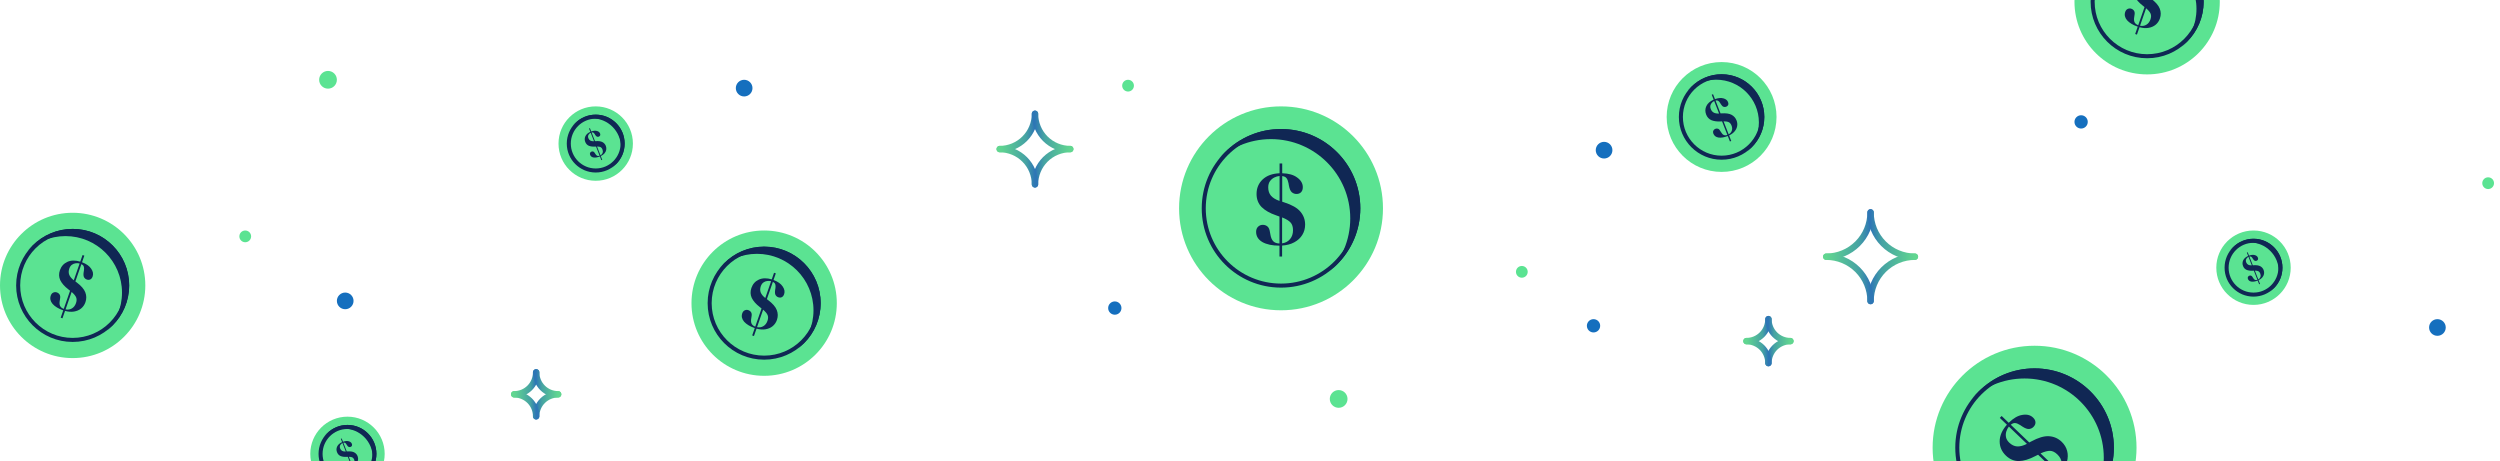 <svg width="282" height="52" viewBox="0 0 282 52" fill="none" xmlns="http://www.w3.org/2000/svg">
<path d="M116.746 12.838C116.746 13.36 116.643 13.877 116.443 14.36C116.243 14.843 115.95 15.281 115.581 15.651C115.211 16.02 114.773 16.313 114.29 16.513C113.807 16.713 113.29 16.816 112.768 16.816" stroke="url(#paint0_linear_33_2856)" stroke-width="0.724" stroke-linecap="round"/>
<path d="M116.746 20.794C116.746 20.272 116.849 19.755 117.049 19.272C117.249 18.789 117.542 18.351 117.911 17.981C118.281 17.612 118.719 17.319 119.202 17.119C119.685 16.919 120.202 16.816 120.724 16.816" stroke="url(#paint1_linear_33_2856)" stroke-width="0.724" stroke-linecap="round"/>
<path d="M116.746 12.838C116.746 13.36 116.849 13.877 117.049 14.36C117.249 14.843 117.542 15.281 117.911 15.651C118.281 16.02 118.719 16.313 119.202 16.513C119.685 16.713 120.202 16.816 120.724 16.816" stroke="url(#paint2_linear_33_2856)" stroke-width="0.724" stroke-linecap="round"/>
<path d="M116.746 20.794C116.746 20.272 116.643 19.755 116.443 19.272C116.243 18.789 115.95 18.351 115.581 17.981C115.211 17.612 114.773 17.319 114.29 17.119C113.807 16.919 113.29 16.816 112.768 16.816" stroke="url(#paint3_linear_33_2856)" stroke-width="0.724" stroke-linecap="round"/>
<path d="M199.478 36C199.478 36.325 199.414 36.648 199.29 36.949C199.165 37.249 198.983 37.523 198.753 37.753C198.522 37.983 198.249 38.165 197.948 38.29C197.648 38.414 197.325 38.478 197 38.478" stroke="url(#paint4_linear_33_2856)" stroke-width="0.724" stroke-linecap="round"/>
<path d="M199.478 40.957C199.478 40.631 199.543 40.309 199.667 40.008C199.792 39.708 199.974 39.434 200.204 39.204C200.435 38.974 200.708 38.792 201.008 38.667C201.309 38.542 201.631 38.478 201.957 38.478" stroke="url(#paint5_linear_33_2856)" stroke-width="0.724" stroke-linecap="round"/>
<path d="M199.478 36C199.478 36.325 199.543 36.648 199.667 36.949C199.792 37.249 199.974 37.522 200.204 37.752C200.435 37.983 200.708 38.165 201.008 38.29C201.309 38.414 201.631 38.478 201.957 38.478" stroke="url(#paint6_linear_33_2856)" stroke-width="0.724" stroke-linecap="round"/>
<path d="M199.478 40.957C199.478 40.631 199.414 40.309 199.29 40.008C199.165 39.708 198.983 39.434 198.753 39.204C198.522 38.974 198.249 38.792 197.948 38.667C197.648 38.542 197.325 38.478 197 38.478" stroke="url(#paint7_linear_33_2856)" stroke-width="0.724" stroke-linecap="round"/>
<path d="M60.478 42C60.478 42.325 60.414 42.648 60.29 42.949C60.165 43.249 59.983 43.523 59.752 43.753C59.522 43.983 59.249 44.165 58.949 44.29C58.648 44.414 58.325 44.478 58 44.478" stroke="url(#paint8_linear_33_2856)" stroke-width="0.724" stroke-linecap="round"/>
<path d="M60.478 46.957C60.478 46.631 60.543 46.309 60.667 46.008C60.792 45.708 60.974 45.434 61.204 45.204C61.434 44.974 61.708 44.792 62.008 44.667C62.309 44.542 62.631 44.478 62.957 44.478" stroke="url(#paint9_linear_33_2856)" stroke-width="0.724" stroke-linecap="round"/>
<path d="M60.478 42C60.478 42.325 60.543 42.648 60.667 42.949C60.792 43.249 60.974 43.522 61.204 43.752C61.434 43.983 61.708 44.165 62.008 44.29C62.309 44.414 62.631 44.478 62.957 44.478" stroke="url(#paint10_linear_33_2856)" stroke-width="0.724" stroke-linecap="round"/>
<path d="M60.478 46.957C60.478 46.631 60.414 46.309 60.29 46.008C60.165 45.708 59.983 45.434 59.752 45.204C59.522 44.974 59.249 44.792 58.949 44.667C58.648 44.542 58.325 44.478 58 44.478" stroke="url(#paint11_linear_33_2856)" stroke-width="0.724" stroke-linecap="round"/>
<path d="M211 23.957C211 24.613 210.871 25.264 210.619 25.87C210.368 26.477 210 27.028 209.536 27.492C209.071 27.957 208.52 28.325 207.913 28.576C207.307 28.828 206.657 28.957 206 28.957" stroke="url(#paint12_linear_33_2856)" stroke-width="0.724" stroke-linecap="round"/>
<path d="M211 33.957C211 33.3 211.129 32.65 211.38 32.043C211.632 31.437 212 30.885 212.464 30.421C212.929 29.957 213.48 29.588 214.086 29.337C214.693 29.086 215.343 28.957 216 28.957" stroke="url(#paint13_linear_33_2856)" stroke-width="0.724" stroke-linecap="round"/>
<path d="M211 23.957C211 24.613 211.129 25.264 211.38 25.87C211.632 26.477 212 27.028 212.464 27.492C212.929 27.957 213.48 28.325 214.086 28.576C214.693 28.827 215.343 28.957 216 28.957" stroke="url(#paint14_linear_33_2856)" stroke-width="0.724" stroke-linecap="round"/>
<path d="M211 33.957C211 33.3 210.871 32.65 210.619 32.043C210.368 31.437 210 30.885 209.536 30.421C209.071 29.957 208.52 29.588 207.913 29.337C207.307 29.086 206.657 28.957 206 28.957" stroke="url(#paint15_linear_33_2856)" stroke-width="0.724" stroke-linecap="round"/>
<circle cx="127.244" cy="9.663" r="0.663" fill="#5BE392"/>
<circle cx="37" cy="9" r="1" fill="#5BE392"/>
<circle cx="151" cy="45" r="1" fill="#5BE392"/>
<circle cx="27.663" cy="26.663" r="0.663" fill="#5BE392"/>
<circle cx="171.663" cy="30.663" r="0.663" fill="#5BE392"/>
<circle cx="280.663" cy="20.663" r="0.663" fill="#5BE392"/>
<circle cx="180.94" cy="16.94" r="0.94" fill="#156FBE"/>
<circle cx="83.94" cy="9.94" r="0.94" fill="#156FBE"/>
<circle cx="38.94" cy="33.94" r="0.94" fill="#156FBE"/>
<circle cx="274.94" cy="36.94" r="0.94" fill="#156FBE"/>
<circle cx="125.75" cy="34.75" r="0.75" fill="#156FBE"/>
<circle cx="179.75" cy="36.75" r="0.75" fill="#156FBE"/>
<circle cx="234.75" cy="13.75" r="0.75" fill="#156FBE"/>
<circle cx="194.196" cy="13.196" r="6.196" fill="#5BE392"/>
<circle cx="194.196" cy="13.196" r="4.819" fill="#102754"/>
<circle cx="193.584" cy="13.809" r="4.819" fill="#5BE392"/>
<circle cx="194.196" cy="13.196" r="4.592" stroke="#102754" stroke-width="0.455"/>
<path d="M194.888 15.344C194.489 15.5 194.143 15.557 193.848 15.516C193.557 15.468 193.363 15.321 193.266 15.074C193.22 14.955 193.218 14.846 193.261 14.749C193.307 14.646 193.382 14.574 193.486 14.533C193.59 14.492 193.691 14.488 193.79 14.521C193.889 14.553 193.981 14.646 194.064 14.798L194.121 14.89C194.224 15.068 194.334 15.181 194.449 15.231C194.568 15.279 194.701 15.275 194.846 15.218L194.25 13.694L194.037 13.699C193.637 13.717 193.302 13.668 193.031 13.551C192.762 13.428 192.57 13.219 192.454 12.923C192.326 12.593 192.333 12.275 192.477 11.968C192.624 11.659 192.898 11.416 193.299 11.241L193.082 10.685L193.232 10.627L193.449 11.182C193.818 11.047 194.135 11.018 194.399 11.095C194.667 11.166 194.841 11.307 194.923 11.517C194.972 11.64 194.975 11.748 194.935 11.84C194.898 11.93 194.824 11.997 194.711 12.041C194.616 12.078 194.516 12.079 194.411 12.044C194.31 12.008 194.208 11.905 194.104 11.737L194.024 11.605C193.949 11.487 193.875 11.407 193.801 11.365C193.725 11.319 193.629 11.311 193.512 11.343L194.078 12.793L194.205 12.786C194.696 12.756 195.07 12.811 195.327 12.953C195.587 13.093 195.772 13.303 195.882 13.583C195.967 13.801 195.989 14.018 195.949 14.232C195.911 14.442 195.815 14.638 195.661 14.822C195.508 15.005 195.301 15.157 195.042 15.277L195.285 15.9L195.136 15.959L194.894 15.342L194.888 15.344ZM192.971 12.294C193.045 12.483 193.158 12.619 193.31 12.702C193.466 12.783 193.667 12.819 193.912 12.809L193.36 11.395C193.263 11.442 193.174 11.51 193.094 11.598C193.014 11.687 192.959 11.791 192.929 11.912C192.902 12.027 192.916 12.154 192.971 12.294ZM195.319 14.166C195.246 13.98 195.144 13.854 195.013 13.787C194.881 13.72 194.683 13.686 194.419 13.684L194.993 15.154C195.173 15.05 195.292 14.911 195.348 14.738C195.409 14.562 195.399 14.371 195.319 14.166Z" fill="#102754"/>
<circle cx="67.196" cy="16.196" r="4.196" fill="#5BE392"/>
<circle cx="67.196" cy="16.196" r="3.264" fill="#102754"/>
<circle cx="66.782" cy="16.611" r="3.264" fill="#5BE392"/>
<circle cx="67.196" cy="16.196" r="3.036" stroke="#102754" stroke-width="0.455"/>
<path d="M67.665 17.651C67.395 17.756 67.16 17.795 66.961 17.767C66.763 17.735 66.632 17.635 66.567 17.468C66.535 17.387 66.534 17.314 66.563 17.248C66.594 17.178 66.645 17.129 66.715 17.102C66.786 17.074 66.854 17.071 66.921 17.093C66.988 17.115 67.05 17.178 67.107 17.281L67.145 17.343C67.215 17.463 67.289 17.541 67.367 17.574C67.448 17.607 67.538 17.604 67.636 17.566L67.233 16.533L67.088 16.537C66.817 16.549 66.59 16.516 66.407 16.437C66.225 16.354 66.095 16.212 66.017 16.011C65.93 15.788 65.934 15.572 66.032 15.364C66.132 15.155 66.317 14.991 66.589 14.872L66.442 14.496L66.543 14.456L66.69 14.832C66.94 14.741 67.155 14.722 67.334 14.774C67.515 14.822 67.633 14.917 67.689 15.059C67.721 15.143 67.724 15.215 67.696 15.277C67.671 15.339 67.621 15.384 67.545 15.414C67.48 15.439 67.413 15.44 67.342 15.416C67.274 15.391 67.204 15.322 67.134 15.208L67.079 15.119C67.029 15.039 66.978 14.985 66.928 14.956C66.877 14.925 66.812 14.92 66.733 14.941L67.116 15.923L67.202 15.919C67.535 15.898 67.788 15.936 67.962 16.032C68.138 16.126 68.264 16.268 68.338 16.458C68.395 16.606 68.41 16.752 68.383 16.898C68.357 17.04 68.293 17.173 68.189 17.297C68.085 17.421 67.945 17.524 67.769 17.605L67.934 18.028L67.832 18.067L67.669 17.649L67.665 17.651ZM66.366 15.585C66.416 15.713 66.493 15.806 66.596 15.862C66.702 15.917 66.838 15.941 67.004 15.934L66.63 14.976C66.564 15.008 66.504 15.054 66.45 15.114C66.395 15.174 66.358 15.245 66.338 15.326C66.32 15.404 66.329 15.491 66.366 15.585ZM67.957 16.853C67.907 16.727 67.838 16.642 67.749 16.596C67.66 16.551 67.526 16.528 67.347 16.527L67.736 17.522C67.858 17.452 67.938 17.358 67.976 17.24C68.018 17.121 68.011 16.992 67.957 16.853Z" fill="#102754"/>
<circle cx="39.196" cy="51.196" r="4.196" fill="#5BE392"/>
<circle cx="39.196" cy="51.196" r="3.264" fill="#102754"/>
<circle cx="38.782" cy="51.611" r="3.264" fill="#5BE392"/>
<circle cx="39.196" cy="51.196" r="3.036" stroke="#102754" stroke-width="0.455"/>
<path d="M39.665 52.651C39.395 52.757 39.16 52.795 38.961 52.767C38.763 52.735 38.632 52.635 38.566 52.468C38.535 52.387 38.534 52.314 38.563 52.248C38.594 52.178 38.645 52.129 38.715 52.102C38.786 52.074 38.854 52.071 38.921 52.093C38.988 52.115 39.05 52.178 39.107 52.281L39.145 52.343C39.215 52.464 39.289 52.541 39.367 52.574C39.448 52.607 39.538 52.604 39.636 52.566L39.233 51.533L39.088 51.537C38.818 51.549 38.59 51.516 38.407 51.437C38.225 51.353 38.095 51.212 38.017 51.011C37.929 50.788 37.934 50.572 38.032 50.364C38.132 50.155 38.317 49.991 38.589 49.872L38.442 49.496L38.543 49.456L38.69 49.832C38.94 49.741 39.155 49.721 39.334 49.773C39.515 49.822 39.633 49.917 39.689 50.059C39.721 50.142 39.724 50.215 39.696 50.278C39.672 50.339 39.621 50.384 39.545 50.414C39.48 50.439 39.413 50.44 39.342 50.416C39.274 50.391 39.204 50.322 39.134 50.208L39.079 50.119C39.029 50.039 38.978 49.985 38.928 49.956C38.877 49.925 38.812 49.92 38.733 49.941L39.116 50.923L39.202 50.919C39.535 50.898 39.788 50.936 39.962 51.032C40.138 51.126 40.264 51.269 40.338 51.458C40.395 51.606 40.41 51.752 40.383 51.898C40.357 52.04 40.292 52.173 40.188 52.297C40.084 52.421 39.945 52.524 39.769 52.605L39.934 53.028L39.832 53.067L39.669 52.649L39.665 52.651ZM38.366 50.585C38.416 50.713 38.493 50.806 38.596 50.862C38.702 50.917 38.838 50.941 39.004 50.934L38.63 49.976C38.564 50.008 38.504 50.054 38.45 50.114C38.395 50.174 38.358 50.245 38.338 50.326C38.32 50.404 38.329 50.49 38.366 50.585ZM39.956 51.853C39.907 51.727 39.838 51.642 39.749 51.596C39.66 51.551 39.526 51.528 39.347 51.527L39.736 52.522C39.858 52.452 39.938 52.358 39.976 52.24C40.018 52.121 40.011 51.992 39.956 51.853Z" fill="#102754"/>
<circle cx="254.196" cy="30.196" r="4.196" fill="#5BE392"/>
<circle cx="254.196" cy="30.196" r="3.264" fill="#102754"/>
<circle cx="253.782" cy="30.611" r="3.264" fill="#5BE392"/>
<circle cx="254.196" cy="30.196" r="3.036" stroke="#102754" stroke-width="0.455"/>
<path d="M254.665 31.651C254.395 31.756 254.16 31.795 253.961 31.767C253.763 31.735 253.632 31.635 253.567 31.468C253.535 31.387 253.534 31.314 253.563 31.248C253.594 31.178 253.645 31.129 253.715 31.102C253.786 31.074 253.854 31.071 253.921 31.093C253.988 31.115 254.05 31.178 254.107 31.281L254.146 31.343C254.215 31.464 254.289 31.541 254.367 31.574C254.448 31.607 254.538 31.604 254.636 31.566L254.233 30.533L254.088 30.537C253.818 30.549 253.59 30.516 253.407 30.437C253.225 30.354 253.095 30.212 253.017 30.011C252.93 29.788 252.935 29.572 253.032 29.364C253.132 29.155 253.317 28.991 253.589 28.872L253.442 28.496L253.543 28.456L253.69 28.832C253.94 28.741 254.155 28.721 254.334 28.773C254.515 28.822 254.633 28.917 254.689 29.059C254.721 29.142 254.724 29.215 254.696 29.277C254.672 29.339 254.621 29.384 254.545 29.414C254.48 29.439 254.413 29.44 254.342 29.416C254.274 29.391 254.204 29.322 254.134 29.208L254.079 29.119C254.029 29.039 253.978 28.985 253.928 28.956C253.877 28.925 253.812 28.92 253.733 28.941L254.116 29.923L254.202 29.919C254.535 29.898 254.788 29.936 254.962 30.032C255.138 30.126 255.264 30.268 255.338 30.458C255.395 30.606 255.411 30.752 255.383 30.898C255.357 31.04 255.292 31.173 255.188 31.297C255.084 31.421 254.945 31.524 254.769 31.605L254.934 32.028L254.832 32.067L254.669 31.649L254.665 31.651ZM253.366 29.585C253.416 29.713 253.493 29.806 253.596 29.862C253.702 29.917 253.838 29.941 254.004 29.934L253.63 28.976C253.564 29.008 253.504 29.054 253.45 29.114C253.395 29.174 253.358 29.245 253.338 29.326C253.32 29.404 253.329 29.491 253.366 29.585ZM254.957 30.853C254.908 30.727 254.838 30.642 254.749 30.596C254.66 30.551 254.526 30.528 254.347 30.527L254.736 31.522C254.858 31.452 254.938 31.358 254.976 31.24C255.018 31.121 255.011 30.992 254.957 30.853Z" fill="#102754"/>
<circle cx="144.5" cy="23.5" r="11.5" fill="#5BE392"/>
<circle cx="144.5" cy="23.499" r="8.944" fill="#102754"/>
<circle cx="143.364" cy="24.637" r="8.944" fill="#5BE392"/>
<circle cx="144.5" cy="23.499" r="8.717" stroke="#102754" stroke-width="0.455"/>
<path d="M144.311 27.71C143.516 27.71 142.878 27.575 142.397 27.304C141.925 27.025 141.689 26.64 141.689 26.148C141.689 25.91 141.76 25.722 141.9 25.582C142.05 25.435 142.228 25.361 142.435 25.361C142.642 25.361 142.82 25.422 142.969 25.545C143.118 25.668 143.213 25.89 143.255 26.209L143.292 26.406C143.35 26.784 143.462 27.054 143.627 27.218C143.801 27.382 144.033 27.464 144.323 27.464V24.426L143.95 24.291C143.246 24.053 142.7 23.741 142.31 23.356C141.929 22.962 141.739 22.471 141.739 21.88C141.739 21.224 141.967 20.679 142.422 20.244C142.886 19.81 143.524 19.576 144.335 19.543V18.436H144.634V19.543C145.362 19.56 145.93 19.724 146.336 20.035C146.75 20.338 146.957 20.699 146.957 21.117C146.957 21.363 146.89 21.552 146.758 21.683C146.634 21.814 146.46 21.88 146.236 21.88C146.046 21.88 145.872 21.814 145.714 21.683C145.565 21.552 145.458 21.306 145.391 20.945L145.342 20.662C145.292 20.408 145.217 20.22 145.118 20.097C145.019 19.965 144.857 19.888 144.634 19.863V22.753L144.857 22.827C145.727 23.106 146.336 23.454 146.683 23.873C147.04 24.291 147.218 24.779 147.218 25.336C147.218 25.771 147.11 26.16 146.895 26.505C146.688 26.841 146.389 27.116 146 27.329C145.611 27.542 145.151 27.665 144.621 27.698V28.94H144.323V27.71H144.311ZM143.056 21.142C143.056 21.519 143.159 21.831 143.366 22.077C143.582 22.323 143.905 22.52 144.335 22.667V19.851C144.137 19.867 143.938 19.924 143.739 20.023C143.54 20.121 143.375 20.265 143.242 20.453C143.118 20.634 143.056 20.863 143.056 21.142ZM145.851 25.963C145.851 25.595 145.76 25.308 145.578 25.103C145.396 24.898 145.077 24.705 144.621 24.524V27.452C145.002 27.394 145.3 27.235 145.516 26.972C145.739 26.71 145.851 26.373 145.851 25.963Z" fill="#102754"/>
<circle cx="229.5" cy="50.5" r="11.5" fill="#5BE392"/>
<circle cx="229.5" cy="50.499" r="8.944" fill="#102754"/>
<circle cx="228.364" cy="51.637" r="8.944" fill="#5BE392"/>
<circle cx="229.5" cy="50.499" r="8.717" stroke="#102754" stroke-width="0.455"/>
<path d="M232.259 53.574C231.708 54.148 231.17 54.515 230.642 54.675C230.114 54.822 229.672 54.726 229.317 54.386C229.145 54.221 229.058 54.04 229.055 53.842C229.051 53.632 229.121 53.453 229.264 53.303C229.408 53.154 229.575 53.068 229.767 53.045C229.959 53.022 230.185 53.107 230.445 53.298L230.612 53.407C230.925 53.627 231.198 53.733 231.431 53.727C231.669 53.715 231.889 53.604 232.09 53.395L229.896 51.293L229.541 51.468C228.882 51.812 228.279 51.991 227.731 52.006C227.183 52.008 226.696 51.806 226.27 51.397C225.796 50.943 225.56 50.401 225.562 49.772C225.569 49.136 225.841 48.514 226.379 47.906L225.58 47.14L225.786 46.924L226.585 47.69C227.102 47.175 227.612 46.879 228.118 46.802C228.624 46.713 229.028 46.813 229.329 47.102C229.507 47.272 229.597 47.451 229.6 47.637C229.609 47.818 229.536 47.989 229.381 48.15C229.25 48.288 229.082 48.368 228.878 48.391C228.681 48.407 228.428 48.315 228.122 48.113L227.883 47.953C227.666 47.813 227.478 47.737 227.32 47.723C227.157 47.704 226.989 47.767 226.816 47.911L228.903 49.911L229.111 49.801C229.914 49.366 230.587 49.167 231.13 49.206C231.678 49.238 232.153 49.447 232.556 49.833C232.87 50.133 233.076 50.481 233.176 50.874C233.276 51.256 233.268 51.662 233.152 52.09C233.037 52.519 232.808 52.936 232.465 53.341L233.361 54.201L233.155 54.416L232.267 53.565L232.259 53.574ZM226.648 49.936C226.921 50.197 227.217 50.337 227.538 50.358C227.865 50.373 228.23 50.276 228.635 50.067L226.601 48.118C226.475 48.273 226.379 48.456 226.313 48.668C226.246 48.88 226.235 49.098 226.28 49.325C226.324 49.539 226.447 49.743 226.648 49.936ZM232.063 51.253C231.797 50.998 231.527 50.865 231.253 50.855C230.979 50.845 230.619 50.942 230.173 51.146L232.287 53.171C232.509 52.856 232.6 52.53 232.559 52.193C232.525 51.85 232.359 51.537 232.063 51.253Z" fill="#102754"/>
<circle cx="86.196" cy="34.196" r="8.196" fill="#5BE392"/>
<circle cx="86.196" cy="34.196" r="6.375" fill="#102754"/>
<circle cx="85.387" cy="35.007" r="6.375" fill="#5BE392"/>
<circle cx="86.196" cy="34.196" r="6.147" stroke="#102754" stroke-width="0.455"/>
<path d="M85.126 37.005C84.591 36.819 84.193 36.578 83.933 36.284C83.68 35.986 83.612 35.671 83.727 35.34C83.782 35.18 83.874 35.069 84.001 35.008C84.136 34.944 84.273 34.936 84.413 34.984C84.552 35.033 84.658 35.116 84.729 35.233C84.801 35.351 84.813 35.522 84.766 35.747L84.745 35.889C84.696 36.156 84.708 36.364 84.781 36.514C84.86 36.665 84.997 36.774 85.192 36.842L85.903 34.797L85.683 34.618C85.265 34.294 84.97 33.956 84.798 33.605C84.634 33.251 84.621 32.876 84.759 32.478C84.912 32.036 85.193 31.723 85.602 31.537C86.016 31.353 86.499 31.345 87.054 31.512L87.313 30.767L87.513 30.837L87.254 31.582C87.741 31.764 88.085 32.007 88.285 32.312C88.493 32.613 88.548 32.904 88.45 33.185C88.392 33.351 88.304 33.463 88.184 33.52C88.069 33.579 87.937 33.583 87.786 33.53C87.658 33.486 87.556 33.401 87.481 33.276C87.412 33.153 87.397 32.962 87.436 32.703L87.469 32.501C87.495 32.319 87.489 32.174 87.451 32.068C87.415 31.956 87.324 31.866 87.18 31.797L86.503 33.743L86.636 33.845C87.157 34.236 87.485 34.613 87.621 34.976C87.763 35.341 87.769 35.711 87.638 36.087C87.537 36.379 87.373 36.616 87.148 36.798C86.93 36.976 86.665 37.091 86.353 37.143C86.041 37.196 85.702 37.171 85.338 37.069L85.047 37.905L84.847 37.836L85.134 37.008L85.126 37.005ZM85.818 32.289C85.73 32.543 85.727 32.777 85.808 32.991C85.896 33.207 86.067 33.415 86.323 33.615L86.982 31.719C86.844 31.684 86.697 31.676 86.54 31.696C86.383 31.715 86.238 31.773 86.105 31.869C85.979 31.962 85.883 32.102 85.818 32.289ZM86.572 36.189C86.658 35.941 86.664 35.726 86.589 35.546C86.514 35.365 86.345 35.161 86.08 34.933L85.395 36.903C85.665 36.954 85.903 36.916 86.11 36.79C86.322 36.665 86.476 36.465 86.572 36.189Z" fill="#102754"/>
<circle cx="242.196" cy="0.196" r="8.196" fill="#5BE392"/>
<circle cx="242.196" cy="0.196" r="6.375" fill="#102754"/>
<circle cx="241.387" cy="1.006" r="6.375" fill="#5BE392"/>
<circle cx="242.196" cy="0.196" r="6.147" stroke="#102754" stroke-width="0.455"/>
<path d="M241.126 3.005C240.591 2.819 240.193 2.578 239.933 2.284C239.68 1.986 239.612 1.671 239.727 1.34C239.782 1.18 239.874 1.069 240.001 1.008C240.136 0.944 240.273 0.936 240.413 0.984C240.552 1.033 240.658 1.116 240.729 1.233C240.801 1.351 240.813 1.522 240.766 1.747L240.745 1.889C240.696 2.156 240.708 2.364 240.781 2.514C240.86 2.665 240.997 2.774 241.192 2.842L241.903 0.797L241.683 0.618C241.265 0.294 240.97 -0.044 240.798 -0.395C240.634 -0.749 240.621 -1.124 240.759 -1.522C240.912 -1.964 241.193 -2.277 241.602 -2.463C242.015 -2.647 242.499 -2.656 243.054 -2.488L243.313 -3.233L243.513 -3.163L243.254 -2.418C243.741 -2.236 244.085 -1.993 244.285 -1.688C244.493 -1.387 244.548 -1.096 244.45 -0.814C244.392 -0.649 244.304 -0.537 244.184 -0.48C244.069 -0.421 243.937 -0.417 243.786 -0.47C243.658 -0.514 243.556 -0.599 243.481 -0.724C243.411 -0.847 243.397 -1.038 243.436 -1.297L243.469 -1.499C243.495 -1.681 243.489 -1.826 243.451 -1.932C243.415 -2.044 243.324 -2.134 243.179 -2.203L242.503 -0.257L242.636 -0.155C243.157 0.236 243.485 0.613 243.621 0.976C243.763 1.341 243.769 1.711 243.638 2.087C243.537 2.379 243.373 2.616 243.148 2.798C242.93 2.976 242.665 3.091 242.353 3.143C242.041 3.196 241.702 3.171 241.338 3.069L241.047 3.905L240.847 3.836L241.134 3.008L241.126 3.005ZM241.818 -1.711C241.73 -1.457 241.727 -1.223 241.808 -1.009C241.896 -0.793 242.067 -0.585 242.323 -0.384L242.982 -2.281C242.844 -2.316 242.697 -2.324 242.54 -2.304C242.383 -2.285 242.238 -2.227 242.105 -2.131C241.979 -2.038 241.883 -1.898 241.818 -1.711ZM242.572 2.189C242.658 1.941 242.664 1.726 242.589 1.546C242.514 1.365 242.345 1.161 242.08 0.933L241.395 2.903C241.665 2.954 241.904 2.916 242.11 2.79C242.322 2.665 242.476 2.465 242.572 2.189Z" fill="#102754"/>
<circle cx="8.196" cy="32.196" r="8.196" fill="#5BE392"/>
<circle cx="8.196" cy="32.196" r="6.375" fill="#102754"/>
<circle cx="7.387" cy="33.007" r="6.375" fill="#5BE392"/>
<circle cx="8.196" cy="32.196" r="6.147" stroke="#102754" stroke-width="0.455"/>
<path d="M7.126 35.005C6.591 34.819 6.193 34.578 5.933 34.284C5.68 33.986 5.612 33.671 5.727 33.34C5.782 33.18 5.874 33.069 6.001 33.008C6.136 32.944 6.273 32.936 6.413 32.984C6.552 33.033 6.658 33.116 6.729 33.233C6.801 33.351 6.813 33.522 6.766 33.747L6.745 33.889C6.696 34.156 6.708 34.364 6.781 34.514C6.86 34.665 6.997 34.774 7.192 34.842L7.903 32.797L7.683 32.618C7.265 32.294 6.97 31.956 6.798 31.605C6.634 31.251 6.621 30.875 6.759 30.478C6.912 30.037 7.193 29.723 7.602 29.537C8.015 29.353 8.499 29.345 9.054 29.512L9.313 28.767L9.513 28.837L9.254 29.582C9.741 29.764 10.085 30.007 10.285 30.311C10.493 30.613 10.548 30.904 10.45 31.186C10.392 31.351 10.304 31.463 10.184 31.52C10.069 31.579 9.937 31.583 9.786 31.53C9.658 31.486 9.556 31.401 9.481 31.276C9.412 31.152 9.397 30.962 9.436 30.703L9.469 30.501C9.495 30.319 9.489 30.174 9.451 30.068C9.415 29.956 9.324 29.866 9.179 29.797L8.503 31.743L8.636 31.845C9.157 32.236 9.485 32.613 9.621 32.976C9.763 33.341 9.769 33.711 9.638 34.087C9.537 34.379 9.373 34.616 9.148 34.798C8.93 34.976 8.665 35.091 8.353 35.143C8.041 35.196 7.702 35.171 7.338 35.069L7.047 35.905L6.847 35.836L7.134 35.008L7.126 35.005ZM7.818 30.289C7.73 30.543 7.727 30.777 7.808 30.991C7.896 31.207 8.067 31.415 8.323 31.616L8.982 29.719C8.844 29.684 8.697 29.676 8.54 29.696C8.383 29.715 8.238 29.773 8.105 29.869C7.979 29.962 7.883 30.102 7.818 30.289ZM8.572 34.189C8.658 33.941 8.664 33.726 8.589 33.546C8.514 33.365 8.345 33.161 8.08 32.933L7.395 34.903C7.665 34.954 7.904 34.916 8.11 34.79C8.322 34.665 8.476 34.465 8.572 34.189Z" fill="#102754"/>
<defs>
<linearGradient id="paint0_linear_33_2856" x1="116.746" y1="14.827" x2="112.768" y2="14.827" gradientUnits="userSpaceOnUse">
<stop stop-color="#2E76B5"/>
<stop offset="0" stop-color="#2E76B5"/>
<stop offset="0.26" stop-color="#46A3A3"/>
<stop offset="1" stop-color="#61D690"/>
</linearGradient>
<linearGradient id="paint1_linear_33_2856" x1="116.746" y1="18.805" x2="120.724" y2="18.805" gradientUnits="userSpaceOnUse">
<stop stop-color="#2E76B5"/>
<stop offset="0" stop-color="#2E76B5"/>
<stop offset="0.26" stop-color="#46A3A3"/>
<stop offset="1" stop-color="#61D690"/>
</linearGradient>
<linearGradient id="paint2_linear_33_2856" x1="116.746" y1="14.827" x2="120.724" y2="14.827" gradientUnits="userSpaceOnUse">
<stop stop-color="#2E76B5"/>
<stop offset="0" stop-color="#2E76B5"/>
<stop offset="0.26" stop-color="#46A3A3"/>
<stop offset="1" stop-color="#61D690"/>
</linearGradient>
<linearGradient id="paint3_linear_33_2856" x1="116.746" y1="18.805" x2="112.768" y2="18.805" gradientUnits="userSpaceOnUse">
<stop stop-color="#2E76B5"/>
<stop offset="0" stop-color="#2E76B5"/>
<stop offset="0.26" stop-color="#46A3A3"/>
<stop offset="1" stop-color="#61D690"/>
</linearGradient>
<linearGradient id="paint4_linear_33_2856" x1="199.478" y1="37.239" x2="197" y2="37.239" gradientUnits="userSpaceOnUse">
<stop stop-color="#2E76B5"/>
<stop offset="0" stop-color="#2E76B5"/>
<stop offset="0.26" stop-color="#46A3A3"/>
<stop offset="1" stop-color="#61D690"/>
</linearGradient>
<linearGradient id="paint5_linear_33_2856" x1="199.478" y1="39.718" x2="201.957" y2="39.718" gradientUnits="userSpaceOnUse">
<stop stop-color="#2E76B5"/>
<stop offset="0" stop-color="#2E76B5"/>
<stop offset="0.26" stop-color="#46A3A3"/>
<stop offset="1" stop-color="#61D690"/>
</linearGradient>
<linearGradient id="paint6_linear_33_2856" x1="199.478" y1="37.239" x2="201.957" y2="37.239" gradientUnits="userSpaceOnUse">
<stop stop-color="#2E76B5"/>
<stop offset="0" stop-color="#2E76B5"/>
<stop offset="0.26" stop-color="#46A3A3"/>
<stop offset="1" stop-color="#61D690"/>
</linearGradient>
<linearGradient id="paint7_linear_33_2856" x1="199.478" y1="39.718" x2="197" y2="39.718" gradientUnits="userSpaceOnUse">
<stop stop-color="#2E76B5"/>
<stop offset="0" stop-color="#2E76B5"/>
<stop offset="0.26" stop-color="#46A3A3"/>
<stop offset="1" stop-color="#61D690"/>
</linearGradient>
<linearGradient id="paint8_linear_33_2856" x1="60.478" y1="43.239" x2="58" y2="43.239" gradientUnits="userSpaceOnUse">
<stop stop-color="#2E76B5"/>
<stop offset="0" stop-color="#2E76B5"/>
<stop offset="0.26" stop-color="#46A3A3"/>
<stop offset="1" stop-color="#61D690"/>
</linearGradient>
<linearGradient id="paint9_linear_33_2856" x1="60.478" y1="45.718" x2="62.957" y2="45.718" gradientUnits="userSpaceOnUse">
<stop stop-color="#2E76B5"/>
<stop offset="0" stop-color="#2E76B5"/>
<stop offset="0.26" stop-color="#46A3A3"/>
<stop offset="1" stop-color="#61D690"/>
</linearGradient>
<linearGradient id="paint10_linear_33_2856" x1="60.478" y1="43.239" x2="62.957" y2="43.239" gradientUnits="userSpaceOnUse">
<stop stop-color="#2E76B5"/>
<stop offset="0" stop-color="#2E76B5"/>
<stop offset="0.26" stop-color="#46A3A3"/>
<stop offset="1" stop-color="#61D690"/>
</linearGradient>
<linearGradient id="paint11_linear_33_2856" x1="60.478" y1="45.718" x2="58" y2="45.718" gradientUnits="userSpaceOnUse">
<stop stop-color="#2E76B5"/>
<stop offset="0" stop-color="#2E76B5"/>
<stop offset="0.26" stop-color="#46A3A3"/>
<stop offset="1" stop-color="#61D690"/>
</linearGradient>
<linearGradient id="paint12_linear_33_2856" x1="211" y1="26.457" x2="206" y2="26.457" gradientUnits="userSpaceOnUse">
<stop stop-color="#2E76B5"/>
<stop offset="0" stop-color="#2E76B5"/>
<stop offset="0.26" stop-color="#46A3A3"/>
<stop offset="1" stop-color="#61D690"/>
</linearGradient>
<linearGradient id="paint13_linear_33_2856" x1="211" y1="31.457" x2="216" y2="31.457" gradientUnits="userSpaceOnUse">
<stop stop-color="#2E76B5"/>
<stop offset="0" stop-color="#2E76B5"/>
<stop offset="0.26" stop-color="#46A3A3"/>
<stop offset="1" stop-color="#61D690"/>
</linearGradient>
<linearGradient id="paint14_linear_33_2856" x1="211" y1="26.457" x2="216" y2="26.457" gradientUnits="userSpaceOnUse">
<stop stop-color="#2E76B5"/>
<stop offset="0" stop-color="#2E76B5"/>
<stop offset="0.26" stop-color="#46A3A3"/>
<stop offset="1" stop-color="#61D690"/>
</linearGradient>
<linearGradient id="paint15_linear_33_2856" x1="211" y1="31.457" x2="206" y2="31.457" gradientUnits="userSpaceOnUse">
<stop stop-color="#2E76B5"/>
<stop offset="0" stop-color="#2E76B5"/>
<stop offset="0.26" stop-color="#46A3A3"/>
<stop offset="1" stop-color="#61D690"/>
</linearGradient>
</defs>
</svg>
